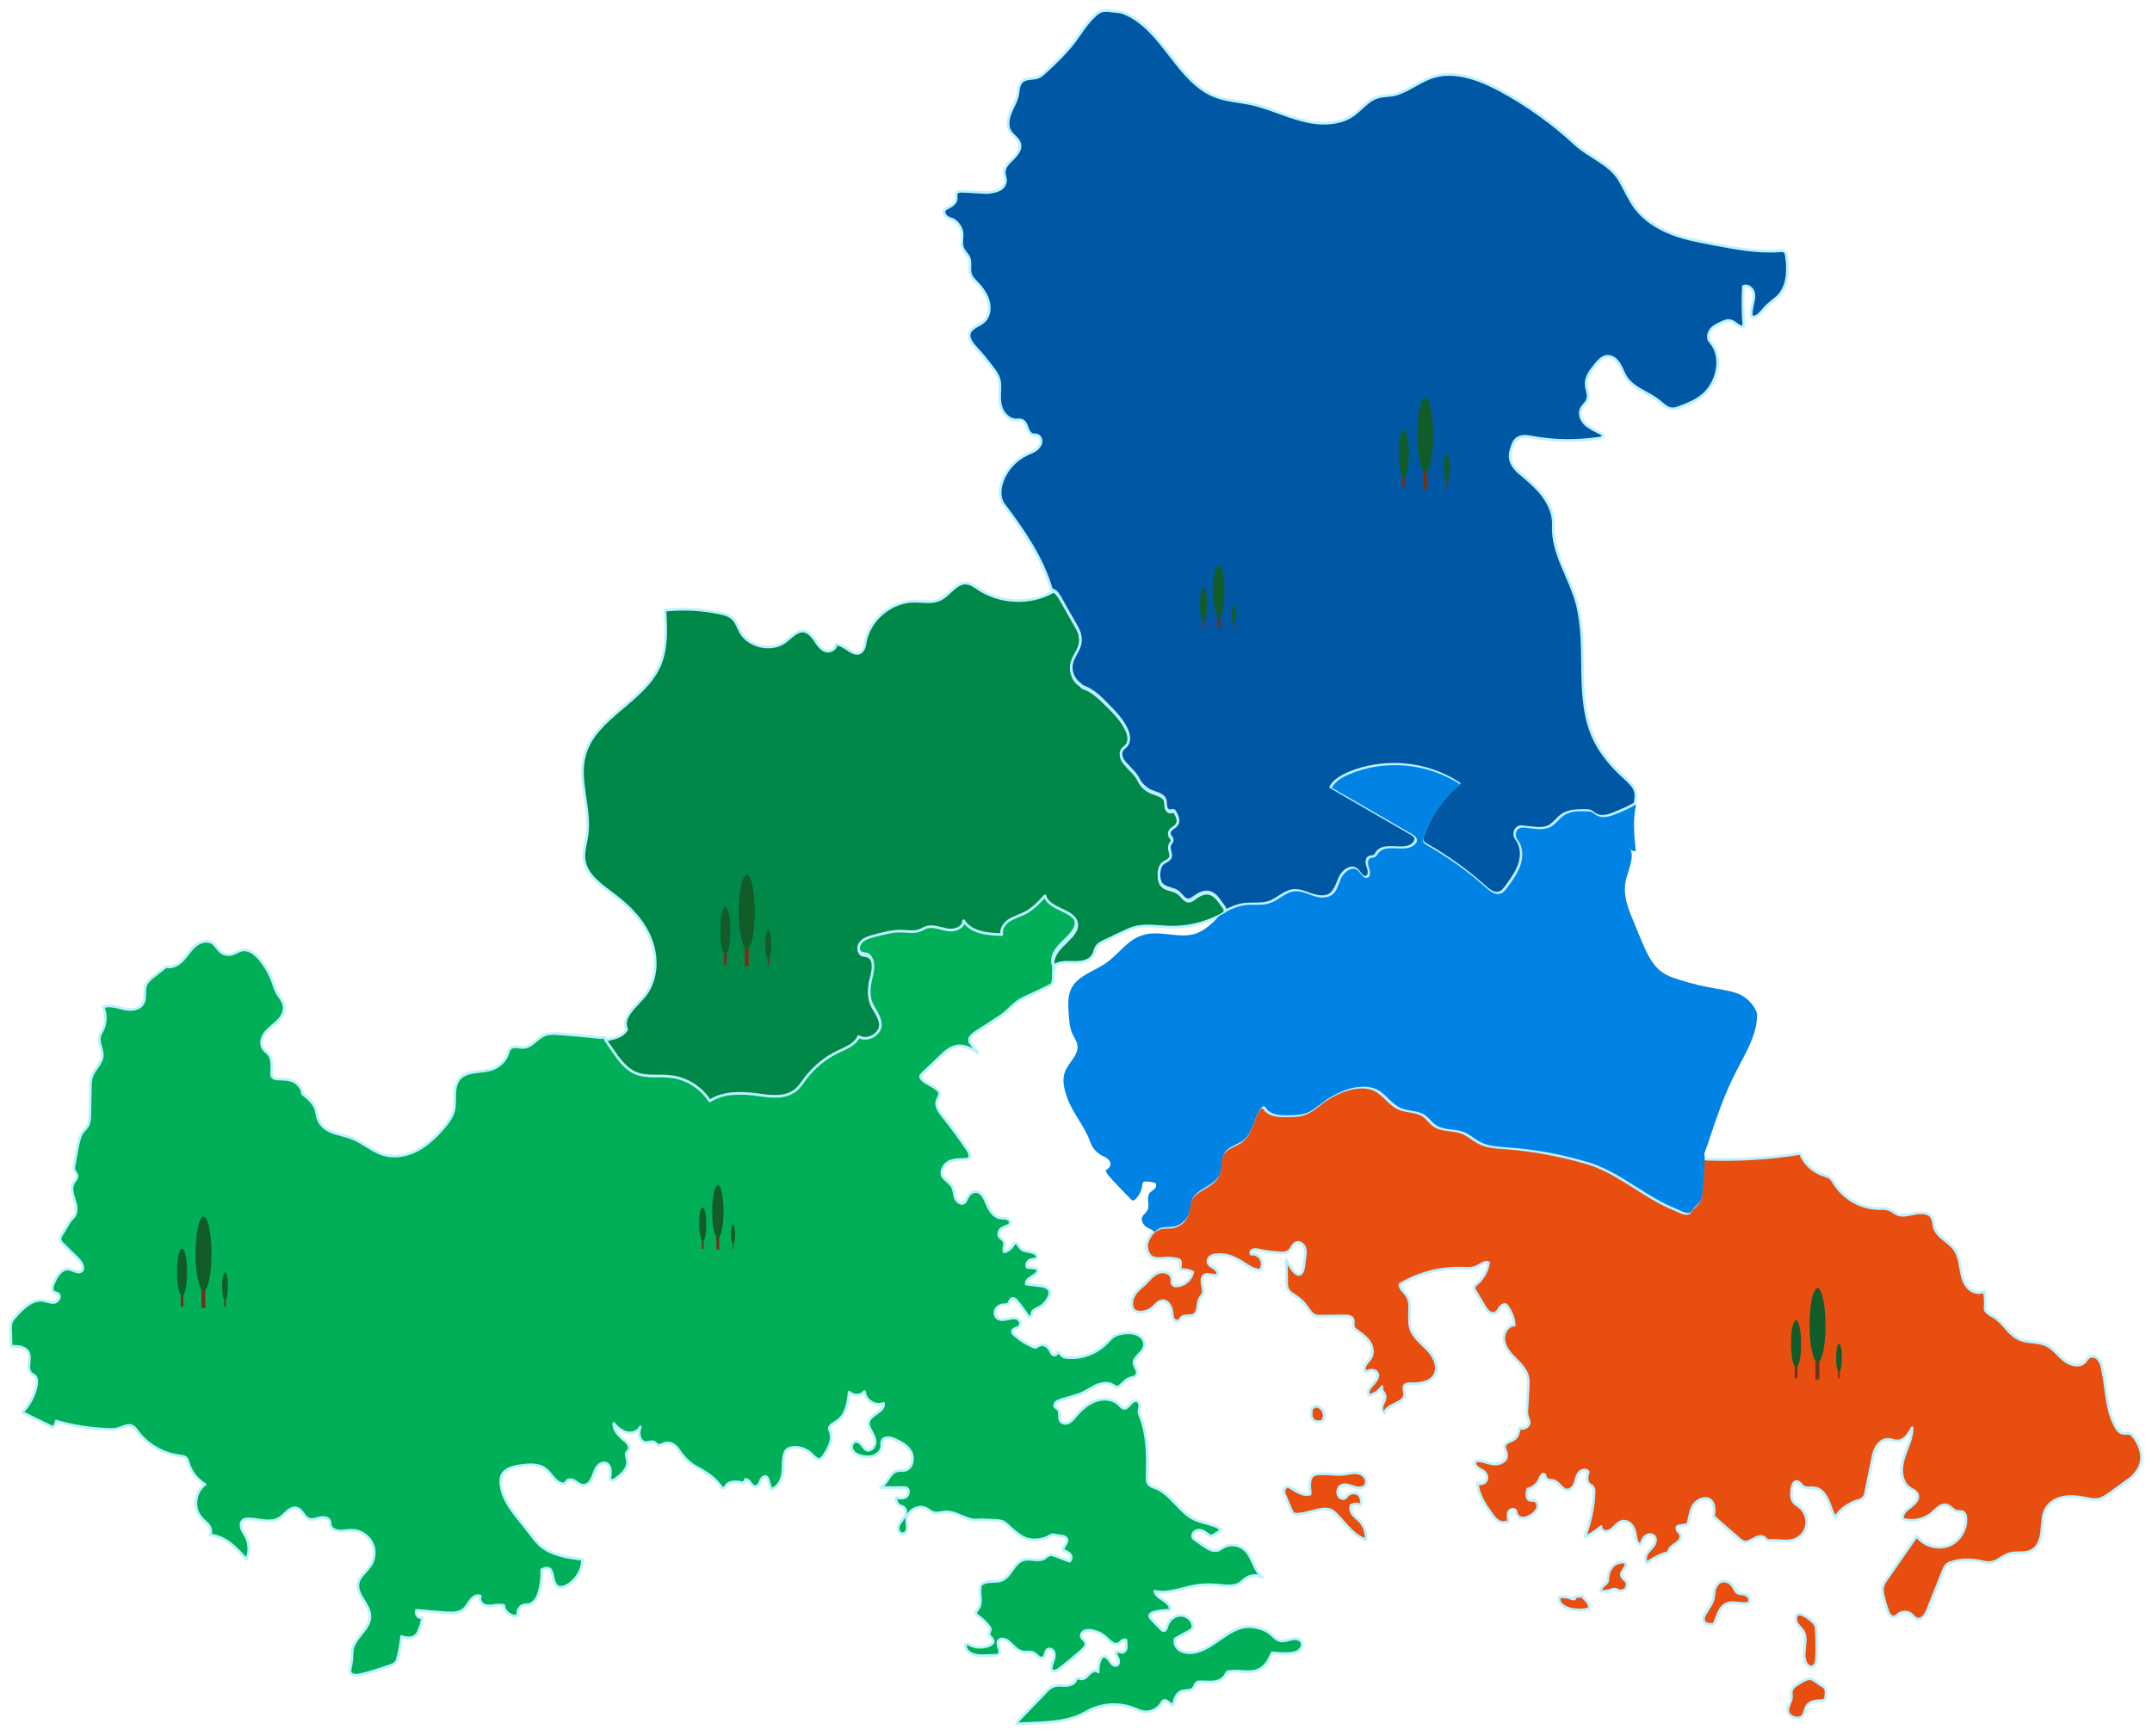 <svg width="812" height="655" viewBox="0 0 812 655" fill="none" xmlns="http://www.w3.org/2000/svg">
<g filter="url(#filter0_d)">
<path d="M494.5 528.575C495.6 528.775 496.7 529.475 497.2 530.475C497.7 531.475 497.8 532.775 497.2 533.775C497.1 533.975 497 534.175 496.8 534.275C496.6 534.375 496.5 534.375 496.2 534.475C495.3 534.575 494.3 534.575 493.6 533.875C492.6 533.075 492.7 531.675 492.8 530.375C492.9 529.675 493.2 528.875 493.8 529.075L494.5 528.575ZM492.5 561.775C490 562.775 487.3 560.875 485 559.475C484.6 559.275 484.2 558.975 483.7 559.075C483 559.175 482.6 559.875 482.5 560.575C482.4 561.275 482.7 561.875 483 562.575C483.7 564.275 484.5 566.075 485.2 567.775C485.4 568.275 485.6 568.775 486 569.075C486.6 569.475 487.3 569.475 488 569.375C490.9 569.175 493.7 567.975 496.6 567.575C497.7 567.375 498.9 567.375 500 567.775C500.8 568.075 501.6 568.775 502.2 569.375C505.7 572.875 508.7 577.575 513.4 579.075C513.7 576.575 512.8 573.875 511 571.975C510.2 571.175 509.1 570.375 508.4 569.475C507.7 568.575 507.3 567.175 507.8 566.075C508.9 565.475 510.2 565.375 511.3 565.975C512 564.675 511.6 562.875 510.5 561.975C509.4 561.075 507.5 561.275 506.4 562.375C506.1 562.775 505.8 563.175 505.3 563.475C504.8 563.675 504.2 563.475 503.7 563.175C502.2 562.075 502.5 559.375 504.1 558.575C505.5 557.875 507.2 558.575 508.7 559.075C510.2 559.575 512.1 559.775 513.1 558.575C514.3 557.075 513 554.675 511.1 554.075C509.2 553.475 507.3 553.975 505.4 554.275C501.9 554.875 497.5 553.575 494.1 554.475C491 555.575 492.6 561.675 492.5 561.775ZM592.2 601.375C591.7 601.575 591.1 601.375 590.6 601.175C589.2 600.575 587.7 600.475 586.3 600.775C586.1 601.975 586.8 603.175 587.7 603.875C588.6 604.575 589.8 604.975 591 605.275C593.2 605.675 595.5 605.675 597.6 605.075C597.8 604.375 597.6 603.475 597.2 602.875C596.8 602.175 596.1 601.675 595.6 601.075C595.4 600.875 595.3 600.675 595 600.475C594.8 600.375 594.5 600.375 594.3 600.375C593.4 600.475 592.6 600.575 591.7 600.775L592.2 601.375ZM606.8 588.775C606.4 589.175 606.1 589.675 605.7 590.175C605.1 591.175 604.8 592.375 604.7 593.575C604.7 593.975 604.7 594.375 604.6 594.675C604.4 595.375 603.7 595.875 603 596.475C602.4 596.975 601.9 597.775 602 598.475C603.1 598.675 604.2 598.475 605.3 598.175C606 597.975 606.7 597.575 607.4 597.675C607.9 597.775 608.4 598.075 608.9 598.275C609.8 598.475 610.9 598.175 611.4 597.475C612 596.775 612.1 595.675 611.6 594.875C611.1 594.075 610 593.575 609.8 592.575C609.4 590.975 612.1 589.275 611.4 588.075C610.7 586.675 607.6 588.075 606.8 588.775ZM645.2 597.275C644.7 598.475 644.8 599.975 644.5 601.275C644 603.275 642.7 604.975 641.6 606.775C640.9 607.875 640.4 609.275 641.2 610.275C641.9 610.975 643 610.975 644 610.975C644.2 610.975 644.5 610.975 644.7 610.775C644.9 610.575 644.9 610.475 645 610.275C645.2 609.575 645.6 608.875 645.8 608.175C646.5 606.175 647.5 604.175 649.3 603.275C651.8 602.075 654.9 603.575 657.7 602.975C658.4 602.375 658.3 601.275 657.7 600.575C657.1 599.875 656.2 599.575 655.3 599.475C654.9 599.475 654.4 599.475 654 599.275C653.3 599.075 652.7 598.275 652.4 597.575C650.9 594.275 646.9 593.275 645.2 597.275ZM675.6 609.075C675.6 609.975 676.1 610.775 676.7 611.475C677.3 612.175 677.9 612.775 678.4 613.475C680.4 616.875 677.8 621.375 679.2 625.075C679.6 626.175 680.7 627.275 681.8 626.975C682.9 626.675 683.3 625.175 683.4 623.975C683.6 620.275 683.5 616.575 683.3 612.875C683.3 612.275 683.2 611.775 683 611.275C682.8 610.975 682.5 610.575 682.3 610.375C681.2 609.075 675.5 604.575 675.6 609.075ZM676.8 633.275C675.7 633.975 674.3 634.775 674 636.075C673.8 636.875 674 637.775 674 638.575C673.8 640.575 672.1 642.375 672.7 644.175C673.1 645.375 674.5 646.175 675.8 646.275C676.3 646.375 676.9 646.275 677.4 646.075C679 645.375 678.9 643.175 679.8 641.675C680.9 640.075 683.2 639.775 685.1 639.775C685.4 639.775 685.8 639.775 686.2 639.575C686.7 639.275 686.9 638.575 686.9 637.975C687.1 636.875 687.1 635.575 686.4 634.775C686 634.375 685.4 634.075 684.9 633.775C683.8 633.175 682.4 631.775 681.3 631.575C679.8 631.275 677.9 632.575 676.8 633.275ZM432.3 472.175C433.9 473.275 436.1 472.875 438 472.775C439.4 472.675 440.8 472.875 442.2 473.175C442.5 473.275 442.9 473.375 443.1 473.575C444 474.375 442.9 476.075 443.6 477.075C445.2 477.075 446.7 477.375 448.1 478.075C447.5 480.875 445 483.075 442.2 483.275C441.6 483.375 441 483.275 440.6 482.875C439.9 482.175 440.3 481.175 440.1 480.375C439.8 478.275 436.9 477.475 434.9 478.375C432.9 479.175 431.6 480.975 430.1 482.475C428.5 483.975 426.7 485.175 425.8 487.075C425.2 488.175 425 489.475 425.1 490.675C425.2 491.175 425.3 491.675 425.6 492.075C426.3 492.975 427.4 493.175 428.5 493.175C430.1 493.075 431.8 492.475 433 491.375C434.1 490.375 435 488.975 436.6 488.875C438.6 488.675 440 490.975 440.2 493.075C440.3 493.875 440.3 494.675 440.6 495.475C440.9 496.175 441.8 496.775 442.6 496.475C443.2 496.275 443.4 495.575 443.8 495.175C444.9 494.075 447 494.975 448.4 494.175C450.4 493.075 449.6 489.975 450.7 487.975C451 487.375 451.5 486.875 451.8 486.275C452.3 485.175 451.8 483.775 451.6 482.575C451.4 481.375 451.4 479.775 452.5 479.175C453.9 478.375 455.7 479.575 457.3 479.175C457.8 478.275 457 477.175 456.1 476.575C455.2 475.975 454.1 475.475 453.8 474.475C453.6 473.675 454 472.775 454.6 472.275C455.2 471.775 456.1 471.575 457 471.475C460.8 470.975 464.5 472.775 467.6 474.875C469.2 475.875 470.8 476.975 472.7 477.275C472.9 477.275 473.3 477.275 473.5 477.175C473.7 476.975 473.8 476.875 473.9 476.575C474.5 475.375 474.3 473.875 473.5 472.775C472.7 471.675 471.4 471.175 470.1 471.275C469.7 470.775 470 469.875 470.7 469.675C471.4 469.475 472 469.475 472.7 469.675C475.4 470.275 478.2 470.575 481 470.775C482.1 470.875 483.3 470.875 484.2 470.175C485.3 469.375 485.7 467.575 487 466.975C488.2 466.475 489.7 467.375 490.2 468.575C490.7 469.775 490.6 471.175 490.4 472.475C490.2 473.675 490.1 474.975 489.9 476.275C489.7 477.375 489.3 478.975 488.1 478.975C487.4 478.975 486.7 478.375 486.2 477.875C485.1 476.475 484.1 474.975 483.3 473.375C483.4 476.275 483.5 479.075 483.5 481.975C483.5 482.875 483.6 483.875 484 484.675C484.6 485.675 485.6 486.275 486.6 486.875C488.5 488.075 490.2 489.675 491.4 491.575C492 492.375 492.5 493.175 493.2 493.775C493.9 494.475 494.9 494.675 495.9 494.675C499 494.675 502 494.575 505.2 494.575C506.4 494.575 507.9 494.675 508.4 495.675C508.9 496.575 508.4 497.775 508.7 498.675C508.9 499.375 509.7 499.975 510.4 500.375C512.1 501.575 513.8 502.875 514.9 504.675C516 506.475 516.3 508.875 515.1 510.675C514.6 511.475 513.8 512.175 513.3 512.975C512.8 513.775 512.6 514.975 513.2 515.675C514.6 515.075 516.5 514.575 517.5 515.875C518.6 517.175 517.3 519.075 516.2 520.275C515 521.475 513.7 523.175 514.5 524.575C516.5 524.175 518.3 522.975 519.5 521.275C518.9 522.375 520.3 523.375 520.6 524.675C520.9 525.775 520.2 526.975 519.7 528.075C519.2 529.175 519.3 530.775 520.4 531.175C521.4 527.675 527.9 527.775 528 524.175C528 523.075 527.3 521.675 528 520.775C528.5 520.175 529.4 520.175 530.1 520.175C533.5 520.275 537.6 519.875 539.3 516.875C541 513.775 539.1 509.875 536.7 507.375C534.3 504.875 531.2 502.575 530.2 499.175C529 495.075 531.1 490.075 528.6 486.675C527.6 485.375 526.1 484.175 526.2 482.675C533.2 478.475 541.5 476.275 549.7 476.575C551.7 476.675 553.7 476.775 555.4 475.875C556.8 475.175 558.3 473.875 559.7 474.475C559.2 477.575 557.7 480.475 555.3 482.475C554.9 482.775 554.5 483.175 554.3 483.675C554.1 484.275 554.5 484.875 554.8 485.375C555.9 487.275 557.1 489.175 558.2 491.075C559 492.475 560.3 493.975 561.9 493.575C562.9 493.275 563.4 492.275 563.9 491.475C564.5 490.675 565.6 489.875 566.4 490.475C568.1 492.575 569.2 495.275 569.4 498.075C566.7 498.175 565 501.375 565.5 504.075C566 506.775 567.9 508.875 569.8 510.775C571.7 512.775 573.7 514.675 574.4 517.275C574.8 518.875 574.7 520.475 574.6 522.075C574.4 524.375 574.4 526.775 574.2 529.075C574.1 530.275 574 531.575 574.4 532.675C574.6 533.375 574.9 533.875 575 534.575C575.2 536.275 572.9 537.675 571.4 536.775C571.1 538.375 570.7 540.175 569.4 541.075C568.2 541.975 566.2 542.175 565.8 543.575C565.5 544.675 566.5 545.875 566.5 547.075C566.7 549.375 563.9 550.775 561.6 550.475C559.3 550.275 557.2 549.075 554.9 549.275C554.2 549.975 554.7 551.275 555.5 551.775C556.2 552.475 557.2 552.675 558 553.375C559 554.175 559.4 555.675 558.8 556.775C558.2 557.875 556.6 558.375 555.5 557.575C555.7 562.075 558.4 565.975 561 569.575C562.1 571.175 563.9 572.975 565.8 572.475C566.6 572.275 567.4 572.475 567.2 571.675C567 570.575 566.8 569.475 567.3 568.475C567.8 567.475 569.3 567.175 569.9 568.075C570.1 568.375 570.1 568.875 570.2 569.175C570.6 570.375 572 571.075 573.2 570.875C574.4 570.675 575.6 569.975 576.6 569.175C577.3 568.475 578.1 567.675 578.2 566.675C578.4 565.675 577.9 564.575 576.9 564.275C576.4 564.175 575.9 564.375 575.4 564.175C573.8 563.875 573.9 561.475 574.5 559.875C576.5 559.475 578.3 557.875 579 555.975C579.3 555.175 579.9 553.975 580.6 554.375C581.1 554.575 581.1 555.275 581.3 555.775C581.9 556.775 583.3 556.475 584.3 556.775C586.3 557.375 587.4 560.375 589.5 560.275C590.9 560.175 591.8 558.875 592.3 557.575C592.7 556.275 592.9 554.775 593.8 553.775C594.6 552.675 596.6 552.275 597.3 553.475C596.8 555.075 596.5 557.175 597.8 558.175C598.2 558.475 598.7 558.675 599 559.075C599.5 559.675 599.5 560.375 599.5 561.075C599.3 566.775 598.1 572.575 596 577.875C598.3 577.175 600.2 575.675 602.1 574.075C601.9 575.175 603.2 576.075 604.4 575.875C605.5 575.675 606.4 574.875 607.2 574.075C607.9 573.275 608.8 572.475 610 572.075C611.4 571.775 612.9 572.475 613.8 573.675C614.7 574.775 615 576.275 615.2 577.675C615.4 579.075 615.9 581.075 617.2 580.675C617.5 579.575 617.9 578.475 618.8 577.775C619.6 577.075 621 576.775 621.9 577.475C623 578.275 622.8 579.975 622.1 581.075C621.4 582.175 620.3 583.075 619.6 584.075C618.9 585.175 618.5 586.775 619.4 587.775C621.9 585.975 624.6 584.575 627.6 583.775C627.6 582.375 629 581.375 630.1 580.675C631.2 579.975 632.6 578.675 632.1 577.275C631.9 576.575 631.4 576.175 631 575.675C630.7 575.075 630.5 574.275 631.1 573.875C632.3 573.675 633.6 573.475 634.8 573.275C635.5 570.775 635.7 568.075 637 565.975C638.4 563.875 641.6 562.575 643.5 564.175C645.1 565.575 644.9 568.175 644.6 570.275C647.8 573.075 650.9 575.875 654.1 578.575C654.8 579.175 655.4 579.675 656.2 579.875C657.5 580.075 658.7 579.175 660 578.575C661.2 577.875 662.7 577.375 663.8 578.275C664.1 578.475 664.4 578.975 664.8 579.175C665.2 579.375 665.8 579.375 666.2 579.375C669.1 579.075 671.7 579.975 674.6 579.175C677.1 578.475 679.1 576.275 679.6 573.775C680.1 571.275 679.1 568.475 677.1 566.775C676.3 566.075 675.3 565.675 674.7 564.775C673.8 563.575 673.9 561.875 674 560.275C674.1 558.875 674.7 556.875 676.1 557.075C677.1 557.275 677.6 558.375 678.4 558.975C679.6 559.775 681.2 559.275 682.7 559.475C685.1 559.775 686.7 561.875 687.7 564.075C688.7 566.175 689.2 568.575 690.5 570.575C692.3 567.675 695.2 565.575 698.4 564.475C699.4 564.175 700.5 563.875 701.2 563.075C701.7 562.475 701.9 561.675 702 560.875C702.8 556.975 703.6 553.075 704.4 549.175C704.7 547.375 705.1 545.475 706.1 543.875C707.1 542.275 708.8 540.975 710.7 541.175C711.8 541.275 712.7 541.775 713.8 541.775C716.4 541.875 718.2 539.175 719.5 536.775C719.6 540.775 717.5 544.475 716.3 548.275C715.1 552.075 715.2 556.975 718.4 559.375C719.5 560.175 721 560.675 721.5 561.975C722.2 563.775 720.4 565.475 718.9 566.675C717.3 567.775 715.5 569.375 716 571.275C719.8 572.375 724.1 571.475 727.1 568.875C728.7 567.375 730.5 565.375 732.6 565.975C734 566.375 734.9 567.975 736.3 568.275C737.3 568.475 738.5 568.175 739.2 568.975C739.4 569.275 739.6 569.675 739.7 570.075C740.4 574.575 737.7 579.475 733.5 581.175C729.2 582.875 723.9 581.375 721.2 577.675C717.4 583.075 713.7 588.575 709.9 593.975C709.2 594.875 708.7 595.775 708.4 596.875C708.2 597.975 708.3 598.975 708.6 600.075C709 602.075 709.7 604.175 710.4 606.175C710.7 607.075 711.4 608.175 712.4 608.175C713.2 608.175 713.8 607.475 714.4 607.075C715.9 605.975 718 606.075 719.3 607.275C720 607.875 720.4 608.575 721.2 608.875C723 609.575 724.6 607.375 725.3 605.575C727.3 600.475 729.3 595.475 731.3 590.475C731.6 589.775 732 588.875 732.6 588.375C733.1 587.975 733.7 587.675 734.3 587.575C737.7 586.475 741.3 586.375 744.8 587.075C746.2 587.375 747.5 587.775 748.9 587.675C751.5 587.475 753.5 585.175 756 584.375C758.9 583.475 762.2 584.575 764.8 582.975C767.3 581.575 768.1 578.475 768.4 575.575C768.7 572.675 768.6 569.775 770 567.275C771.4 564.875 774 563.475 776.7 562.975C779.4 562.475 782.2 562.775 784.9 563.375C786.5 563.675 788.2 564.075 789.7 563.775C791.4 563.475 792.9 562.375 794.3 561.375C796.6 559.775 798.9 557.975 801.2 556.375C804.1 554.275 806.4 550.875 806 547.175C805.7 544.575 804.6 541.975 802.9 540.075C802.5 539.575 802.1 539.075 801.4 538.975C800.6 538.775 799.8 539.075 798.9 538.875C797.8 538.675 797 537.675 796.4 536.675C792.6 529.975 792.9 521.775 791.2 514.275C791 513.075 790.5 511.775 789.7 510.875C788.9 509.975 787.4 509.475 786.3 510.175C785.6 510.575 785.2 511.375 784.7 511.975C782.7 514.075 779.1 513.175 776.8 511.275C774.5 509.475 772.9 506.975 770.2 505.675C767 504.075 763 504.875 759.7 503.275C756 501.575 754.1 497.475 750.8 495.275C749.4 494.375 746.8 493.275 747 491.575C747.2 489.475 747.1 487.275 746.7 485.275C744.6 486.575 741.7 485.475 740.2 483.575C738.7 481.575 738.2 479.175 737.8 476.675C737.4 474.175 737 471.775 735.6 469.675C733.4 466.475 729 464.975 727.9 461.275C727.5 459.975 727.6 458.575 726.9 457.475C725.8 455.475 723 455.475 720.7 455.875C718.4 456.275 716.1 457.075 714 456.275C713 455.875 712.3 455.175 711.3 454.675C709.8 453.975 708.2 454.075 706.5 454.075C699.9 453.875 693.6 450.175 690.1 444.575C689.7 443.875 689.3 443.175 688.6 442.575C687.9 441.975 687 441.875 686.1 441.475C682.2 440.275 678.8 437.175 677.3 433.275C665.7 435.175 653.9 435.875 642.2 435.475C641.7 435.475 641.2 435.375 640.9 435.175C640.7 434.975 640.7 434.875 640.6 434.675C640.5 436.575 640.6 438.475 640.5 439.875C640.3 442.375 640.1 444.975 639.9 447.475C639.8 448.975 639.7 450.475 638.8 451.775C638.1 452.675 637.2 453.375 636.4 454.275C636.1 454.775 635.7 455.375 635.3 455.675C634.5 456.175 633.3 455.875 632.4 455.475C631.1 454.875 629.8 454.375 628.5 453.775C617.6 449.075 608.1 440.075 596.6 436.775C586.6 433.875 576.4 431.975 566 431.175C562.6 430.975 559 430.775 556 429.175C553.8 428.075 552 426.275 549.7 425.375C546.3 424.075 542.2 424.775 539.2 422.775C537.6 421.675 536.5 419.875 534.9 418.875C532.3 417.175 528.7 417.575 525.8 416.275C522.3 414.675 520.2 410.975 516.8 409.275C513.5 407.675 509.3 408.175 505.9 409.275C502.5 410.375 499.4 412.075 496.6 414.175C494.8 415.575 493.1 417.075 491 417.975C488.6 419.075 486 419.075 483.4 419.075C480.4 419.175 476.8 418.875 475.1 416.375C474.9 416.175 474.8 415.775 474.4 415.675C474 415.475 473.6 415.875 473.3 416.275C470.4 420.075 470.3 425.575 466.5 428.575C464.4 430.275 461.3 430.775 459.6 432.975C457.8 435.475 458.7 439.175 457.3 441.975C455.3 445.975 449.2 446.675 447.2 450.775C446.4 452.575 446.5 454.575 445.9 456.375C445.1 458.875 442.8 460.675 440.2 461.075C438.6 461.275 436.9 460.975 435.4 461.575C434.4 461.875 433.6 462.575 432.8 463.275C431.9 464.575 431 465.975 430.7 467.575C430.6 469.175 431 471.075 432.3 472.175Z" fill="#E84E0F" stroke="#BCF1FF" stroke-miterlimit="10" stroke-linecap="round" stroke-linejoin="round"/>
<path d="M395.4 358.675C396.5 355.375 399.5 353.275 401.8 350.775C402.9 349.475 404.1 347.875 404 346.175C403.8 340.575 393.5 340.675 392 335.275C389.7 337.775 387.3 340.175 384.4 341.775C382.5 342.775 380.3 343.275 378.5 344.475C376.7 345.575 375.2 347.775 375.7 349.875C370.4 349.775 364.1 349.175 361.3 344.675C361.3 347.375 357.7 348.475 355.1 348.075C352.4 347.575 349.7 346.375 347.2 347.175C346.3 347.475 345.5 348.075 344.6 348.375C342.6 349.075 340.3 348.675 338 348.575C334.5 348.475 331 349.375 327.5 350.375C325.7 350.875 323.7 351.475 322.5 352.875C321.3 354.375 321.5 357.075 323.2 357.675C323.8 357.875 324.3 357.875 324.9 357.975C327.6 358.775 327.3 362.675 326.6 365.375C325.7 369.075 325.2 373.075 326.7 376.475C327.8 378.875 329.7 380.975 329.9 383.575C330.1 387.375 325 390.475 321.7 388.275C320.5 391.275 316.9 392.575 314 393.975C309.2 396.275 304.8 399.775 301.6 404.075C300.4 405.675 299.3 407.375 297.8 408.575C293.6 411.875 287.7 410.775 282.5 410.075C276.7 409.275 270.4 409.275 265.5 412.575C262.3 407.575 256.8 404.075 250.9 403.375C246.2 402.775 241.3 403.875 237.1 401.875C233.6 400.275 231.2 396.875 229 393.675C228 392.275 227.1 390.875 226.1 389.475C224.7 389.575 223.4 389.475 222 389.275C217.7 388.875 213.6 388.475 209.3 388.175C207.3 387.975 205.3 387.875 203.5 388.575C200.6 389.775 198.6 393.175 195.5 393.275C193.8 393.375 191.7 392.475 190.5 393.675C190 394.175 189.8 394.875 189.6 395.575C188.8 398.075 186.7 400.275 184.2 401.275C179.9 402.975 174.1 401.675 171.2 405.275C168.7 408.475 170.1 413.175 169.2 417.175C168.5 419.675 167 421.675 165.3 423.675C162.5 426.875 159.4 429.875 155.6 431.975C151.8 433.975 147.4 434.875 143.3 433.875C138.7 432.675 135.1 429.175 130.7 427.475C128.4 426.575 125.9 426.175 123.7 425.375C121.4 424.575 119.2 423.075 118.2 420.775C117.6 419.475 117.5 417.875 117.1 416.475C116.2 414.075 114.2 412.375 112.1 410.775C112.2 408.775 110.1 406.475 108.3 405.875C106.4 405.175 104.5 405.275 102.5 405.175C101.9 405.075 101.3 404.975 100.9 404.575C100.4 404.075 100.4 403.375 100.5 402.675C100.6 400.275 100.8 397.575 99.3 395.775C98.7 395.075 97.9 394.675 97.4 393.875C96.1 392.175 96.7 389.675 97.9 387.975C99.1 386.275 100.9 385.075 102.5 383.575C104.1 382.075 105.4 380.175 105.2 377.975C105 375.775 103.3 374.175 102.3 372.175C101.7 371.075 101.4 369.975 101 368.775C99.9 365.575 98.1 362.575 96 359.975C94.3 357.975 91.8 355.975 89.2 356.575C88 356.775 86.9 357.675 85.6 358.075C84 358.475 82.3 358.175 81.1 357.075C80 356.075 79.3 354.575 78 353.775C76 352.575 73.3 353.475 71.5 354.975C69.7 356.575 68.6 358.675 66.9 360.375C65.3 362.075 62.9 363.375 60.6 362.775C58.6 364.475 57.2 365.475 55.2 367.075C54.5 367.775 53.6 368.475 53.2 369.375C52.1 371.575 53.2 374.575 51.9 376.775C50.5 379.075 47.3 379.275 44.7 378.675C42.1 378.075 39.5 377.075 36.9 377.975C38.1 380.775 38 384.075 36.7 386.775C36.3 387.575 35.7 388.375 35.6 389.275C35 391.675 36.8 393.975 36.6 396.475C36.4 399.275 33.9 401.175 32.8 403.775C32.1 405.375 32.1 407.175 32.1 408.875C32 411.975 32 415.175 31.9 418.275C31.9 419.875 31.8 421.475 31.1 422.875C30.5 423.875 29.6 424.575 29 425.475C28.1 426.875 27.8 428.475 27.4 430.175C26.9 432.675 26.4 435.175 26 437.675C25.9 438.275 25.8 438.775 25.9 439.275C26.1 440.175 27 440.875 27.1 441.875C27.1 442.775 26.3 443.475 25.8 444.275C24.6 446.175 25.4 448.675 26.1 450.875C26.8 452.975 27.3 455.675 25.7 457.375C23.9 459.075 22.8 461.675 21.4 463.775C21 464.375 20.6 464.975 20.7 465.775C20.8 466.475 21.3 466.975 21.8 467.475C23.7 469.375 25.6 471.175 27.5 473.075C28.8 474.375 30.1 476.875 28.6 477.775C27.3 478.575 25.7 477.275 24.2 476.975C21.3 476.375 19.2 479.775 18.1 482.575C17.7 483.575 17.4 484.775 18.2 485.475C18.7 485.875 19.5 485.875 20 486.275C21.1 487.175 20 489.175 18.6 489.475C17.2 489.675 15.7 489.075 14.3 488.775C10.1 488.175 6.6 491.675 3.8 494.875C3.1 495.575 2.4 496.475 2.2 497.375C2 497.975 2 498.575 2 499.175C2.1 501.475 2.1 503.775 2.2 506.075C4.7 505.975 7.6 506.175 8.7 508.375C9.9 510.875 7.8 514.475 9.8 516.275C10.2 516.675 10.8 516.875 11.2 517.275C12 518.075 11.9 519.375 11.8 520.575C11.1 524.475 9.2 528.175 6.4 530.975C10.2 532.875 14.2 534.775 18 536.675C18.7 536.075 19.1 535.175 19.2 534.275C25.3 536.075 31.7 537.075 38.2 537.375C39.8 537.475 41.3 537.475 42.7 537.075C44.3 536.575 46.1 535.475 47.7 536.075C48.7 536.475 49.3 537.375 49.9 538.175C53.7 543.275 59.5 546.575 65.7 547.375C66.6 547.475 67.6 547.575 68.2 548.175C68.7 548.675 68.9 549.375 69.1 550.075C70.1 553.475 72.4 556.375 75.4 558.175C71.6 560.875 70.7 566.975 73.8 570.575C74.7 571.675 75.8 572.475 76.7 573.475C77.5 574.575 77.9 576.175 77.2 577.275C82.8 577.575 87.4 582.275 91 586.475C92.3 583.675 92.1 580.375 90.7 577.675C90.1 576.675 89.4 575.775 89.1 574.675C88.8 573.575 88.9 572.175 89.8 571.575C90.3 571.275 91 571.175 91.6 571.175C95.7 571.175 100.2 573.075 103.6 570.775C104.7 570.075 105.6 568.975 106.5 568.175C107.6 567.375 108.9 566.675 110.2 567.175C112.1 567.875 112.7 570.475 114.5 571.175C115.8 571.775 117.3 571.075 118.7 570.775C120.1 570.475 121.9 570.675 122.4 571.975C122.6 572.475 122.6 572.975 122.6 573.475C122.9 574.875 124.6 575.675 126 575.775C127.5 575.875 128.9 575.475 130.4 575.475C133.5 575.375 136.5 577.075 138.1 579.775C139.7 582.475 139.6 585.975 137.9 588.575C136.4 591.075 133.6 592.775 133.1 595.575C132.4 599.975 137.6 603.475 137.6 607.975C137.6 613.175 130.9 616.375 130.9 621.475C130.9 623.375 130.6 625.875 130.2 627.675C130.1 628.075 130 628.375 130.1 628.775C130.4 630.275 132.4 630.375 133.8 629.975C137.7 629.175 141.6 627.775 145.4 626.475C146.1 626.275 146.7 625.975 147.2 625.475C147.7 624.975 147.9 624.275 148.1 623.475C148.8 620.875 149.2 618.275 149.5 615.575C151.2 616.075 153.2 616.475 154.6 615.375C155.4 614.775 155.9 613.875 156.2 612.875C156.8 611.475 157.2 609.975 157.4 608.475C155.9 608.875 154.5 607.075 155.1 605.675C158.6 605.975 162.1 606.275 165.7 606.575C168.3 606.775 171.4 606.875 173.2 605.075C174.2 604.075 174.8 602.775 175.7 601.675C176.6 600.575 178.1 599.675 179.3 600.375C178.6 601.475 179.4 602.975 180.5 603.575C181.6 604.175 183 604.075 184.3 603.875C185.6 603.675 186.9 603.475 188.1 603.875C188.3 606.375 191 608.375 193.5 607.675C192.9 606.075 194 604.075 195.6 603.675C196.3 603.475 196.9 603.575 197.6 603.475C199.6 602.975 200.8 600.875 201.4 598.775C202.2 596.075 202.5 593.175 202.4 590.375C203.3 589.675 205.2 589.475 205.8 590.475C206.5 591.475 206.5 592.575 206.8 593.775C207.1 594.975 207.5 596.075 208.5 596.675C209.6 597.375 211.1 596.775 212.3 596.075C215.6 594.075 217.7 590.375 217.8 586.475C212.1 585.775 205.9 584.875 201.7 581.075C200 579.475 198.7 577.575 197.2 575.675C193 570.175 187.7 564.975 187 558.175C186.9 557.075 186.9 555.975 187.3 554.875C188.4 552.275 191.6 551.475 194.5 551.075C197.6 550.675 201.1 550.375 203.6 552.175C205.9 553.775 207 556.875 209.7 557.775C210.1 557.975 210.5 557.975 210.9 557.875C211.4 557.675 211.6 557.175 212 556.775C212.8 556.075 214.1 556.375 215 556.975C215.9 557.575 216.8 558.375 217.9 558.475C219.4 558.675 220.7 557.375 221.3 555.975C222 554.575 222.3 553.075 223.1 551.775C223.9 550.575 225.6 549.575 226.9 550.275C228.5 551.075 228.5 553.475 228.2 555.375C228.1 555.675 228.1 556.075 228.4 556.375C228.8 556.875 229.5 556.575 230.1 556.175C232.6 554.475 235.3 551.875 234.7 548.975C234.5 547.975 234 546.975 234.5 546.075C234.7 545.775 235 545.475 235.2 545.175C236 543.875 234.6 542.275 233.4 541.375C231.4 539.775 229.4 537.575 229.6 535.075C230.8 536.675 232.5 538.075 234.4 538.575C236.4 539.075 238.7 538.375 239.6 536.475C239.3 537.575 239 538.775 239.3 539.975C239.5 541.075 240.4 542.275 241.5 542.375C242.6 542.475 243.7 541.775 244.7 542.175C245.3 542.375 245.6 542.975 246.1 543.275C247.1 543.675 248.1 542.775 249.2 542.575C250.5 542.275 251.9 542.875 252.9 543.775C253.9 544.675 254.5 545.875 255.4 546.975C256.8 548.775 258.5 550.375 260.5 551.475C263.9 553.375 267.5 555.375 269.7 558.575C270.1 559.175 270.7 559.775 271.3 559.475C271.6 559.275 271.7 558.975 271.9 558.775C273.2 556.675 276.3 557.075 278.7 557.675C278.9 557.175 279 556.675 279.3 556.275C280.9 556.175 281.5 559.175 283.1 558.975C284.2 558.875 284.6 557.675 285 556.675C285.4 555.675 286.6 554.675 287.4 555.475C287.6 555.675 287.7 555.975 287.8 556.275C288.2 557.475 288.6 558.775 288.9 559.975C291.3 559.475 292.7 556.975 293.2 554.575C293.6 552.175 293.3 549.675 293.8 547.275C294 546.575 294.2 545.675 294.8 545.175C295.5 544.475 296.6 544.175 297.7 544.175C300.2 544.075 302.8 545.175 304.5 546.975C305.4 547.875 306.5 549.075 307.6 548.575C308 548.375 308.3 547.975 308.6 547.575C310.5 544.875 312.4 541.475 311.3 538.375C311.1 537.975 311 537.675 310.9 537.275C310.8 535.875 312.5 535.175 313.7 534.375C317.2 532.175 318 527.475 318.4 523.275C319.9 524.875 322.9 524.875 324.2 523.075C324.4 526.475 328.4 528.875 331.4 527.575C331.9 530.775 326.2 531.675 325.7 534.875C325.6 535.575 325.9 536.375 326.2 536.975C326.9 538.575 328.1 540.075 328.2 541.875C328.4 543.675 326.8 545.675 325.2 545.275C323.6 544.675 323 542.075 321.2 541.975C319.7 541.875 318.9 543.875 319.6 545.175C320.3 546.475 321.7 547.175 323.1 547.475C324.7 547.775 326.3 547.975 327.9 547.275C329.4 546.675 330.6 545.275 330.7 543.675C330.7 543.075 330.5 542.475 330.8 541.875C331.4 540.075 333.9 540.375 335.6 541.175C338.1 542.275 340.8 543.775 341.9 546.275C343 548.775 342 552.475 339.3 552.875C338.4 553.075 337.4 552.775 336.5 553.075C333.6 553.775 332.9 557.875 330.2 559.375C333.5 559.375 336.7 559.375 339.9 559.375C341.1 559.975 341 561.875 340 562.775C338.9 563.575 337.5 563.475 336.2 563.075C335.9 564.175 336.4 565.575 337.6 566.175C338.1 566.375 338.6 566.475 339 566.775C340.1 567.475 339.9 569.275 339.2 570.475C338.5 571.575 337.5 572.575 337 573.875C336.6 575.175 337.3 576.975 338.7 576.775C339.7 576.675 340.3 575.675 340.3 574.675C340.4 573.675 340.1 572.675 340.1 571.775C340 568.375 344.3 565.675 347.4 567.175C348.5 567.775 349.4 568.675 350.5 568.875C351.8 569.175 353.2 568.675 354.5 568.575C358.8 568.175 362.5 571.975 366.8 571.575C368.4 571.375 370.4 571.675 372 571.675C373.6 571.675 375.3 571.675 376.7 572.375C377.9 573.075 378.8 574.175 379.9 575.075C381.5 576.475 383.6 578.175 385.7 578.775C388.5 579.475 391.5 579.075 394 577.675C394.4 577.475 394.7 577.175 395.2 577.175C395.6 577.075 396 577.275 396.4 577.375C398 577.675 400.2 577.475 400.6 578.975C400.9 580.475 399 581.575 399.1 583.075C400.1 583.375 401.1 583.775 401.7 584.475C402.4 585.175 402.4 586.575 401.5 587.175C399.8 586.475 398 585.875 396.3 585.175C395.4 584.875 394.5 584.475 393.6 584.975C393.1 585.175 392.7 585.675 392.2 585.975C389.9 587.575 386.7 585.775 384.1 586.675C380.5 587.775 379.5 592.775 376.2 594.275C374.1 595.175 371.5 594.475 369.4 595.275C368.9 595.475 368.5 595.675 368.2 596.075C368 596.475 367.8 596.875 367.8 597.375C367.6 600.075 368.7 603.075 367 605.275C366.6 605.775 366 606.375 366.2 606.975C366.3 607.275 366.6 607.575 366.9 607.675C368.5 608.775 369.9 610.175 371.1 611.675C371.4 612.075 371.8 612.575 371.7 613.175C371.6 613.575 371.3 613.975 371.2 614.375C371 615.475 372.8 616.275 372.8 617.375C372.8 618.075 372.1 618.675 371.3 618.975C368.9 619.975 366.1 619.875 363.8 618.675C363.4 618.475 362.7 618.175 362.4 618.575C362.2 618.775 362.2 619.175 362.3 619.375C362.6 620.875 363.9 621.975 365.4 622.375C366.9 622.875 368.3 622.775 369.9 622.775C371 622.775 372.3 622.675 373.4 622.675C373.8 622.675 374.3 622.675 374.7 622.375C376.2 621.275 373.9 618.975 374.7 617.275C375.3 616.175 376.9 616.375 378 617.075C380 618.375 381.4 620.875 383.9 621.375C385.3 621.575 386.8 621.075 388.1 621.775C389.3 622.475 390.3 624.175 391.5 623.575C392.6 622.975 392.2 621.275 393.1 620.575C393.8 619.875 395.1 620.375 395.6 621.275C396 622.175 395.9 623.275 395.6 624.175C395.3 625.075 394.9 626.075 394.7 627.075C394.6 627.475 394.7 627.975 394.9 628.275C395.6 628.975 396.8 628.475 397.6 627.875C400.5 625.675 403.4 623.175 406.2 620.775C407.1 619.975 408 618.875 407.6 617.875C407.3 616.975 406.2 616.475 406 615.575C405.8 614.775 406.3 613.975 407 613.575C407.7 613.175 408.6 613.175 409.4 613.275C411.7 613.475 414 614.575 415.6 616.175C416.8 617.375 418.5 619.075 420 618.275C420.5 618.075 420.8 617.575 421.3 617.175C421.8 616.875 422.4 616.575 422.9 616.975C422.8 617.875 423.1 618.775 423 619.675C422.9 620.575 422.3 621.575 421.4 621.575C420.6 621.575 419.5 620.875 419 621.475C419 622.375 419.6 623.075 419.9 623.975C420.2 624.775 420.2 625.975 419.5 626.375C418.5 626.975 417.4 625.875 416.8 624.875C416.2 623.875 415.2 622.775 414.2 623.175C413.6 623.375 413.3 623.975 413.1 624.475C412.5 625.875 412.3 627.375 412.4 628.975C411.6 627.975 410 628.675 409.1 629.575C408.2 630.475 407.3 631.675 406 631.575C405.4 631.475 404.9 631.175 404.4 631.375C404 631.575 403.9 632.075 403.7 632.475C403 633.575 401.5 634.075 400.2 634.075C398.8 634.075 397.5 633.875 396.1 634.175C394.5 634.575 393.2 635.775 392.1 637.075C389.2 640.075 386.2 643.175 383.2 646.275C382.5 646.975 381.9 647.675 381.6 648.575C390.4 647.975 400.2 648.575 407.8 644.075C413.3 640.875 420.2 640.375 426.1 642.775C427.1 643.175 428.1 643.675 429.1 643.875C431.8 644.475 434.8 643.175 436.2 640.775C436.4 640.375 436.6 639.975 437 639.775C438.2 639.075 439.3 641.375 440.7 641.375C441.1 639.375 441.8 637.075 443.6 636.375C445.2 635.675 447.5 636.275 448.4 634.875C448.9 634.175 449 633.275 449.7 632.875C450 632.675 450.4 632.675 450.7 632.675C452.5 632.575 454.3 632.875 456 632.675C457.8 632.475 459.6 631.575 460.4 630.075C460.6 629.675 460.7 629.275 461.1 628.975C461.3 628.775 461.7 628.775 461.9 628.775C465.7 628.175 470 629.775 473.4 627.875C475.7 626.575 476.9 624.075 478 621.675C480 621.975 482.2 622.075 484.3 621.975C485.6 621.875 487 621.775 488.1 620.875C489.2 620.075 489.7 618.475 489 617.475C488.3 616.375 486.5 616.275 485.2 616.575C483.8 616.875 482.5 617.475 481.1 617.175C479.6 616.875 478.6 615.575 477.4 614.575C475.4 612.875 472.5 612.075 469.8 611.875C461.2 611.375 455.1 621.975 446.5 621.675C445.1 621.575 443.6 621.275 442.6 620.275C441.5 619.375 441 617.775 441.4 616.475C443.1 615.475 444.8 614.475 446.6 613.575C447.1 613.275 447.7 612.875 447.9 612.475C448.1 612.075 448.1 611.575 448 611.075C447.6 608.975 445.3 607.375 443.1 607.575C440.9 607.775 439 609.475 438.4 611.575C438.2 612.375 437.8 613.575 436.9 613.375C436.6 613.275 436.4 613.175 436.2 612.875C435 611.675 433.7 610.375 432.5 609.075C432.2 608.775 431.8 608.275 431.8 607.775C431.8 606.975 432.8 606.575 433.5 606.375C435.5 605.875 437.4 605.675 439.5 605.675C439.8 604.075 438.4 602.775 437 601.875C435.6 600.975 434.1 600.075 433.7 598.475C438.5 599.575 443.3 597.575 448.1 596.575C451.1 595.975 454.3 595.875 457.4 596.175C460.3 596.375 463.4 596.975 465.8 595.475C466.7 594.875 467.4 594.075 468.3 593.475C470 592.375 472.4 592.275 474.3 593.175C471.1 590.675 470.7 585.375 467.5 582.675C465.3 580.775 461.9 580.475 459.5 581.975C458.9 582.275 458.4 582.675 457.8 582.975C455.8 583.675 453.8 582.475 452.1 581.275C451.1 580.575 450.1 579.875 449.1 579.175C448.8 578.975 448.4 578.675 448.2 578.375C447.5 577.275 448.5 575.775 449.8 575.475C451.1 575.275 452.3 575.875 453.3 576.675C453.8 577.075 454.2 577.475 454.9 577.575C455.3 577.575 455.8 577.375 456.1 577.175C457.1 576.575 458 575.975 458.8 575.175C455.9 573.075 452 572.875 448.7 571.375C443 568.675 440 561.975 434.2 559.575C433.1 559.175 431.9 558.875 431.3 557.875C430.7 557.075 430.8 555.875 430.8 554.975C431.1 547.075 431 538.975 427.9 531.675C427.6 530.875 427.8 529.975 428 529.075C428.1 528.175 427.9 527.075 427.1 526.675C426.1 526.275 425.1 527.075 424.5 527.875C423.8 528.675 423 529.675 422 529.475C421.3 529.275 420.9 528.775 420.4 528.275C418.2 525.875 414.4 525.475 411.3 526.675C408.3 527.775 405.8 530.075 403.7 532.575C403 533.475 402.2 534.375 401.2 534.875C400.1 535.375 398.7 535.175 398.1 534.175C397.3 532.875 398.3 530.775 397.1 529.775C396.8 529.475 396.4 529.275 396.1 528.975C395.8 528.475 395.9 527.875 396.3 527.375C396.6 526.875 397.2 526.675 397.8 526.475C400.7 525.375 403.9 524.875 406.6 523.575C408.4 522.675 410.1 521.575 411.9 520.675C413.8 519.975 416 519.575 417.7 520.575C418.3 520.875 418.8 521.375 419.5 521.375C420 521.375 420.4 521.175 420.8 520.775C421.9 519.975 422.6 518.775 423.8 518.275C424.9 517.775 426.3 517.875 426.9 516.775C427.6 515.475 426.2 514.075 425.9 512.675C425.5 510.075 429.3 508.575 429.8 505.975C430.1 504.375 429.2 502.875 427.8 501.975C426.5 501.175 424.9 500.875 423.3 500.975C421.3 501.075 419.4 501.475 417.8 502.575C417 503.275 416.3 503.975 415.7 504.675C411.9 508.675 406.1 510.875 400.5 510.275C400.1 510.275 399.7 510.175 399.4 510.075C398.4 509.575 397.8 508.075 396.8 508.375C397 508.975 396.3 509.475 395.7 509.375C395.1 509.275 394.7 508.675 394.5 508.175C394.3 507.575 393.7 506.875 393.3 506.375C392.4 505.375 390.8 505.275 389.8 505.875C389.5 506.075 389.1 506.375 388.7 506.475C388.5 506.475 388.3 506.375 388 506.275C385.2 505.175 382.6 503.475 380.5 501.475C380.3 501.275 380 500.975 380 500.775C379.8 500.075 380.5 499.575 381.1 499.275C381.7 499.075 382.4 498.875 382.8 498.275C383.5 497.275 382.6 495.775 381.5 495.475C380.4 495.175 379.1 495.575 377.9 495.775C376.8 496.075 375.4 496.175 374.4 495.475C373.4 494.775 373.2 493.275 373.7 492.175C374.3 491.075 375.4 490.475 376.6 490.375C377.2 490.375 377.8 490.375 378.3 490.075C379 489.575 379 488.375 379.8 488.075C380.5 487.775 381.3 488.375 381.8 489.075C383.4 490.975 384.7 492.875 386.1 494.875C386.4 495.175 387 494.875 387.2 494.475C387.4 494.075 387.4 493.575 387.5 493.175C387.8 492.375 388.8 492.075 389.6 491.575C391.2 490.875 392.6 489.575 393.5 487.875C394.1 486.875 394.4 485.575 393.7 484.575C393 483.675 391.9 483.475 390.8 483.275C388.9 483.075 387.1 482.775 385.2 482.575C385.1 481.475 386 480.575 386.9 480.075C387.8 479.475 388.8 478.975 389.4 478.075C389.6 477.875 389.6 477.575 389.6 477.275C389.4 476.775 388.9 476.675 388.5 476.575C387.5 476.475 386.5 476.375 385.6 476.275C384.9 475.175 385.9 473.475 387.3 473.275C388 473.175 389.1 473.275 389.3 472.575C389.5 472.275 389.2 471.875 389 471.475C387.6 469.875 384.4 470.775 383 468.975C382.3 468.275 381.9 466.875 380.9 467.175C380.6 467.375 380.3 467.675 380.2 467.975C379.5 469.175 378.3 470.075 376.9 470.475C376.3 469.175 377.6 467.475 376.7 466.275C376.3 465.575 375.5 465.375 375.1 464.675C374.6 463.975 374.8 462.875 375.3 462.175C375.9 461.475 376.8 461.075 377.6 460.775C378.3 460.575 379.1 460.175 379.2 459.475C379.3 458.775 378.6 458.075 377.9 457.875C377.2 457.675 376.4 457.775 375.7 457.675C374.1 457.475 372.8 456.475 371.9 455.175C371 453.975 370.4 452.475 369.8 451.075C369.1 449.475 368 447.775 366.3 447.675C364.9 447.575 363.6 448.675 363 449.975C362.7 450.675 362.3 451.575 361.7 451.975C360.5 452.675 358.9 451.375 358.4 449.975C358 448.575 358 447.075 357.3 445.775C356.5 444.575 354.9 443.475 354 442.375C352.6 440.675 353.7 437.875 355.6 436.675C357.6 435.475 359.9 435.575 362.2 435.475C362.6 435.475 363.1 435.475 363.5 435.175C364.3 434.475 363.8 433.175 363.3 432.275C360.3 427.775 357.1 423.375 353.6 419.075C352.3 417.375 350.8 415.275 351.6 413.275C351.9 412.275 352.7 411.375 352.5 410.375C352.4 409.875 352 409.475 351.6 409.175C349.8 407.575 347.4 406.975 345.8 405.275C345.6 405.075 345.3 404.575 345.3 404.275C345.3 403.875 345.6 403.575 346 403.175C348.2 401.075 350.4 398.975 352.6 396.875C354.6 394.875 356.9 392.875 359.7 392.675C362.3 392.475 364.8 393.975 367.1 395.375C366.2 394.275 365.4 393.175 364.5 392.075C364.2 391.675 363.8 391.275 363.8 390.675C363.6 389.475 364.8 388.575 365.8 387.775C368.9 385.775 372.1 383.675 375.2 381.675C378.5 379.575 380.6 376.275 384.1 374.675C387.4 373.075 390.7 371.675 393.8 370.075C394.2 369.875 394.5 369.775 394.9 369.375C395.3 368.875 395.3 368.175 395.4 367.575C395.4 366.075 395.5 364.675 395.5 363.175C395.5 362.975 395.5 362.775 395.6 362.575C395 361.675 394.9 359.975 395.4 358.675Z" fill="#00AF57" stroke="#BCF1FF" stroke-miterlimit="10" stroke-linecap="round" stroke-linejoin="round"/>
<path d="M396.8 361.775C399 360.875 401.6 361.175 404 361.175C406.4 361.175 409.2 360.575 410.4 358.475C411.1 357.375 411.1 356.075 411.9 355.075C412.6 354.075 413.7 353.575 414.8 353.075C417 351.975 419.2 350.975 421.5 349.875C422.9 349.175 424.3 348.575 425.8 348.075C430.1 346.875 434.7 347.675 439.2 347.875C445.8 348.075 452.3 346.575 458.1 343.575C458.1 343.575 458.1 343.575 458 343.675L458.1 343.575C458.2 343.575 458.3 343.475 458.3 343.475C459 343.175 459.5 342.775 460.2 342.375C460.4 342.175 460.4 341.975 460.4 341.675C460.4 341.375 460.2 340.975 459.9 340.675C459.5 340.075 459 339.475 458.6 338.875C457.5 337.275 456.1 335.575 454.2 335.175C452.2 334.775 450.3 335.875 448.7 337.075C448.1 337.575 447.5 338.075 446.7 338.075C445 338.275 444 336.075 442.6 335.075C440.8 333.675 438.1 333.975 436.5 332.275C435.5 331.175 435.3 329.675 435.4 328.175C435.5 326.675 435.8 325.275 436.9 324.275C437.8 323.475 439.2 323.175 439.7 322.075C440.4 320.575 438.9 318.775 439.5 317.375C439.7 316.675 440.4 316.275 440.4 315.575C440.4 314.675 439.4 314.075 439.3 313.175C439.1 312.375 439.7 311.575 440.4 311.175C441.1 310.675 441.8 310.275 442.2 309.575C443.1 308.175 442.3 306.375 441.5 304.975C441.3 304.675 441 304.275 440.7 304.275C440.4 304.175 440 304.475 439.7 304.475C438.8 304.575 438.1 303.675 438 302.875C437.8 302.075 437.9 301.075 437.7 300.275C437 298.275 434.4 297.875 432.5 297.075C430.4 296.175 428.6 294.575 427.6 292.375C426.7 290.375 424.7 288.775 423.3 287.175C422.6 286.375 421.9 285.575 421.4 284.575C421 283.575 420.9 282.375 421.5 281.475C421.9 280.775 422.6 280.375 423.1 279.875C424.5 278.275 424.1 275.675 423.2 273.775C421.6 270.075 418.7 267.175 415.9 264.375C413.2 261.675 410.3 258.775 406.7 257.575C406.2 257.375 405.8 256.675 405.4 256.475C402.9 254.875 401.8 251.575 402.5 248.675C403.1 246.575 404.6 244.775 405.3 242.575C405.8 240.975 405.9 239.275 405.5 237.675C405.2 236.275 404.4 235.075 403.7 233.875C401.9 230.575 400 227.375 398.2 224.175C397.7 223.375 397.2 222.575 396.6 221.875C396.1 221.475 395.5 221.175 394.8 220.875C394.9 221.075 394.9 221.275 395 221.475C386.4 226.175 375.2 225.575 367.1 220.175C365.7 219.275 364.3 218.175 362.7 218.075C358.8 217.675 356.4 222.375 352.8 224.175C349.8 225.675 346.2 224.875 342.9 224.875C334.2 224.975 326.1 231.775 324.5 240.275C324.3 241.675 324 243.175 322.9 244.075C320.1 246.175 316.9 241.175 313.4 241.075C313.6 242.975 311.1 244.175 309.4 243.575C307.7 242.975 306.5 241.175 305.5 239.575C304.4 237.975 303 236.375 301.2 236.175C298.6 235.975 296.6 238.375 294.5 239.975C289.3 244.075 280.6 242.175 277.4 236.475C276.5 234.875 276 232.975 274.7 231.675C273.3 230.175 271.3 229.675 269.3 229.275C262.6 227.875 255.7 227.575 248.9 228.275C249.3 235.275 249.7 242.575 246.9 249.075C241 262.775 222.6 268.575 218.6 282.875C215.9 292.575 220.9 302.975 219.5 313.075C219.1 316.175 218 319.375 218.4 322.475C219.3 328.575 225.2 332.275 230 335.975C236 340.475 241.3 346.175 243.8 353.175C246.3 360.175 245.7 368.675 240.8 374.275C237.6 377.975 232.4 382.075 234.5 386.475C233.2 388.775 230.7 389.575 228 390.175C227.5 390.275 226.9 390.375 226.4 390.375C227.4 391.775 228.3 393.175 229.3 394.575C231.5 397.775 233.9 401.075 237.4 402.775C241.7 404.775 246.6 403.675 251.2 404.275C257.1 404.975 262.6 408.475 265.8 413.475C270.7 410.275 277 410.275 282.8 410.975C288 411.675 293.9 412.775 298.1 409.475C299.7 408.275 300.7 406.575 301.9 404.975C305.2 400.675 309.4 397.175 314.3 394.875C317.2 393.475 320.7 392.175 322 389.175C325.3 391.175 330.4 388.275 330.2 384.475C330 381.875 328.1 379.775 327 377.375C325.4 373.975 325.9 369.875 326.9 366.275C327.6 363.475 328 359.675 325.2 358.775C324.6 358.575 324.1 358.575 323.5 358.475C321.7 357.775 321.5 355.075 322.8 353.675C324 352.175 326 351.675 327.8 351.175C331.2 350.275 334.8 349.275 338.3 349.375C340.5 349.475 342.8 349.875 344.9 349.175C345.8 348.875 346.6 348.275 347.5 347.975C350 347.175 352.8 348.375 355.4 348.875C358.1 349.375 361.6 348.175 361.6 345.475C364.4 349.975 370.7 350.575 376 350.675C375.5 348.575 377 346.475 378.8 345.275C380.6 344.175 382.7 343.575 384.7 342.575C387.7 341.075 390 338.575 392.3 336.075C393.8 341.575 404.1 341.275 404.3 346.975C404.4 348.675 403.2 350.375 402.1 351.575C399.8 354.075 396.8 356.275 395.7 359.475C395.2 360.875 395.4 362.375 395.9 363.775C395.9 363.575 396 363.475 396.1 363.375C395.9 362.075 396.4 361.975 396.8 361.775Z" fill="#008848" stroke="#BCF1FF" stroke-miterlimit="10" stroke-linecap="round" stroke-linejoin="round"/>
<path d="M398.1 223.675C399.9 226.975 401.8 230.275 403.6 233.375C404.3 234.575 405 235.875 405.4 237.175C405.8 238.775 405.8 240.575 405.2 242.075C404.5 244.175 403 245.875 402.4 248.175C401.7 251.075 402.9 254.275 405.3 255.975C405.7 256.175 406.1 256.975 406.6 257.075C410.2 258.275 413.1 261.075 415.8 263.875C418.6 266.775 421.5 269.675 423.1 273.275C424 275.275 424.4 277.775 423 279.375C422.5 279.975 421.8 280.375 421.4 280.975C420.8 281.875 420.9 283.075 421.3 284.075C421.7 285.075 422.4 285.875 423.2 286.675C424.6 288.275 426.6 289.975 427.5 291.875C428.5 293.975 430.3 295.675 432.4 296.575C434.4 297.375 436.9 297.775 437.6 299.775C437.9 300.575 437.8 301.575 437.9 302.375C438.1 303.175 438.8 304.175 439.6 303.975C439.9 303.875 440.3 303.775 440.6 303.775C441 303.875 441.3 304.175 441.4 304.475C442.2 305.875 443 307.675 442.1 309.075C441.7 309.775 441 310.175 440.3 310.675C439.6 311.175 439.1 311.975 439.2 312.675C439.4 313.575 440.4 314.175 440.3 315.075C440.3 315.775 439.6 316.175 439.4 316.875C438.7 318.375 440.2 320.175 439.6 321.575C439.1 322.675 437.7 323.075 436.8 323.775C435.7 324.675 435.4 326.275 435.3 327.675C435.2 329.175 435.5 330.675 436.4 331.775C438 333.375 440.7 333.175 442.5 334.575C443.9 335.675 444.8 337.775 446.6 337.575C447.3 337.475 448 336.975 448.6 336.575C450.2 335.375 452.1 334.275 454.1 334.675C456 335.075 457.4 336.675 458.5 338.375C458.9 338.975 459.4 339.575 459.8 340.175C460 340.475 460.2 340.775 460.3 341.175C460.3 341.375 460.2 341.675 460.1 341.875C462.5 340.675 464.9 339.575 467.5 339.275C470.6 338.875 473.9 339.475 476.9 338.475C480.1 337.375 482.6 334.475 485.9 334.075C488.3 333.775 490.7 334.875 492.9 335.675C495.2 336.375 497.9 336.875 499.9 335.575C502 334.075 502.6 331.275 503.7 328.975C504.8 326.675 507.8 324.475 509.8 326.075C511.1 327.075 511.8 329.475 513.5 328.975C514.9 328.575 514.7 326.575 514.2 325.275C513.7 323.975 513.4 321.975 514.7 321.475C515.2 321.275 515.8 321.275 516.3 321.175C517 320.875 517.3 320.175 517.7 319.575C520.6 315.875 527.4 319.675 531.1 316.675C531.8 316.075 532.2 315.275 532.2 314.475C532 313.475 531.1 312.875 530.2 312.375C520.1 306.575 510.1 300.775 500.1 294.975C501.5 292.475 504.2 291.075 506.7 289.875C520.1 284.175 536.3 285.575 548.5 293.675C542.1 298.875 537.3 305.875 534.7 313.675C534.5 314.075 534.5 314.575 534.5 314.975C534.7 315.775 535.5 316.375 536.2 316.775C544.1 321.275 551.5 326.575 558.3 332.675C559.8 333.975 561.6 335.475 563.5 334.975C564.9 334.675 565.8 333.375 566.6 332.275C568.5 329.675 570.4 326.975 571.4 323.875C572.4 320.775 572.2 317.175 570.2 314.575C569.3 313.475 569.3 311.575 570.4 310.575C571.1 309.875 572.2 309.875 573.2 310.075C576.5 310.375 580 311.275 582.8 309.675C584.6 308.575 585.8 306.675 587.6 305.475C590.1 303.875 593.2 303.875 596.1 303.875C596.8 303.875 597.4 303.875 598 304.075C598.7 304.375 599.3 304.975 600 305.375C602.3 306.775 605.2 305.775 607.6 304.775C610.1 303.675 612.6 302.675 614.9 301.275C615.2 299.675 615.5 297.975 615 296.475C614.3 294.475 612.6 292.975 611.1 291.575C606.6 287.575 602.5 282.875 599.8 277.475C592.1 261.875 597.4 242.875 593.1 225.975C590.5 215.975 583.6 206.775 584.1 196.375C584.3 192.575 582.9 188.875 580.7 185.775C578.6 182.675 575.7 180.175 572.8 177.675C570.8 176.075 568.7 174.275 568 171.675C567.5 169.775 568 167.875 568.7 166.075C569 165.175 569.5 164.175 570.3 163.575C571.9 162.275 574.2 162.575 576.2 162.975C584.6 164.575 593.4 164.575 601.9 163.275C602.2 163.175 602.6 163.075 602.8 162.775C603 162.275 602.5 161.775 602 161.575C600 160.475 598 159.675 596.3 158.175C594.7 156.675 593.7 154.275 594.6 152.275C595.2 150.975 596.6 150.075 597 148.775C597.7 146.975 596.6 145.075 596.5 143.175C596.3 140.275 598.3 137.675 600.2 135.375C601.3 134.075 602.5 132.775 604.1 132.475C606.1 132.175 607.9 133.575 608.9 135.275C610 136.875 610.5 138.775 611.6 140.475C614.5 144.775 620 146.075 624 149.375C625.6 150.575 627 152.275 629.1 152.275C630.1 152.275 631 151.975 631.9 151.575C634.8 150.475 637.9 149.275 640.3 147.275C646.1 142.575 648.4 132.575 643.3 126.975C642.2 125.775 642.5 123.775 643.5 122.475C644.5 121.175 646 120.475 647.5 119.775C648.6 119.275 649.9 118.675 651.1 119.075C652.9 119.575 654.4 121.975 656 121.175C655.6 116.075 655.6 111.075 655.8 106.075C657.2 105.375 659 106.575 659.5 108.075C660.1 109.575 659.7 111.175 659.3 112.775C659 114.375 658.6 115.875 658.9 117.475C660.8 118.175 662.3 115.975 663.7 114.475C665.3 112.475 667.7 111.175 669.4 109.275C672.8 105.275 672.8 99.475 672 94.275C671.9 93.875 671.8 93.375 671.5 93.075C671 92.575 670.3 92.575 669.5 92.675C661.2 93.275 653 91.675 644.9 90.175C639.4 89.075 633.8 88.175 628.6 86.075C623.4 84.075 618.4 80.875 615.1 76.475C612.6 73.075 611 69.075 608.8 65.475C605.1 59.675 597.5 57.075 592.4 52.375C583.9 44.475 574.4 37.675 564.1 32.075C556 27.775 546.5 24.175 537.9 27.275C532.9 29.075 528.6 32.875 523.4 33.875C521.4 34.175 519.4 34.075 517.5 34.775C514.1 35.875 511.8 39.075 508.8 41.275C503.2 45.275 495.7 45.075 489.1 43.275C482.5 41.575 476.3 38.475 469.6 37.075C465.5 36.275 461.2 35.975 457.2 34.575C442.3 29.375 437.1 9.075 422.2 2.975C420.6 2.275 419 2.375 417.4 2.175C416.1 1.975 414.7 1.875 413.5 2.275C412.5 2.575 411.7 3.275 411 3.975C407.8 6.875 405.6 10.775 403 14.175C399.8 18.275 396 21.875 392.2 25.375C391.5 25.975 390.9 26.575 390.1 26.975C388.1 27.975 385.3 27.175 383.6 28.775C382.3 29.975 382.3 31.975 382 33.775C381.5 36.275 380.1 38.375 379.2 40.675C378.3 42.975 377.9 45.775 379.3 47.775C380.4 49.375 382.4 50.475 382.8 52.375C383.3 54.375 381.7 56.375 380.2 57.875C378.6 59.375 376.9 60.975 376.9 63.075C376.9 64.175 377.5 65.175 377.4 66.275C377.3 67.775 376.3 69.075 374.9 69.675C373.5 70.375 372 70.475 370.6 70.675C367.3 70.575 364.2 70.275 360.9 70.175C360.2 70.175 359.3 70.275 358.9 70.875C358.6 71.475 358.8 72.075 358.8 72.775C358.8 74.375 357.5 75.475 356.1 76.175C355.4 76.475 354.5 76.875 354.3 77.475C354 78.275 354.5 79.275 355.2 79.775C355.9 80.375 356.8 80.575 357.6 80.875C359.4 81.875 360.7 83.775 361 85.675C361.2 87.675 360.5 89.875 361.3 91.775C361.9 92.975 363 93.975 363.6 95.175C364.5 97.275 363.4 99.875 364.4 101.975C364.8 102.775 365.5 103.575 366.1 104.175C368.1 106.175 369.9 108.475 370.8 111.175C371.7 113.875 371.4 117.175 369.4 119.175C367.8 120.775 364.8 121.375 363.9 123.475C363.1 125.375 364.6 127.375 366 128.975C368.4 131.575 370.6 134.175 372.7 137.075C373.7 138.375 374.6 139.675 375 141.275C375.5 143.175 375.2 145.075 375.2 147.075C375.1 149.075 375.4 151.375 376.4 153.175C377.5 154.975 379.3 156.475 381.4 156.475C382.1 156.475 383 156.275 383.7 156.675C385.8 157.475 385.4 161.375 387.6 161.975C388.1 162.175 388.7 161.975 389.2 162.175C390.3 162.375 391 163.775 390.8 164.975C390.6 166.075 389.7 167.075 388.8 167.775C387.8 168.475 386.7 168.875 385.6 169.375C381.3 171.375 377.8 175.075 376.2 179.575C375.4 181.675 375.1 184.175 375.7 186.275C375.9 186.775 376.1 187.275 376.3 187.775C376.5 187.975 376.6 188.275 376.8 188.475C384 197.975 391.5 208.875 394.7 220.375C395.4 220.575 395.9 220.975 396.5 221.375C397.1 221.975 397.6 222.875 398.1 223.675Z" fill="#0058A5" stroke="#BCF1FF" stroke-miterlimit="10" stroke-linecap="round" stroke-linejoin="round"/>
<path d="M655.1 373.575C652.3 372.175 649.1 371.675 646.1 371.175C641.1 370.375 636.2 369.175 631.4 367.675C629.3 366.975 627.1 366.275 625.3 364.975C621.5 362.375 619.4 357.775 617.6 353.475C616.6 351.175 615.6 348.875 614.7 346.475C614.3 345.375 613.8 344.475 613.4 343.375C611.8 339.375 610.6 335.275 611.3 331.075C611.7 328.675 612.7 326.475 613.2 324.075C613.7 322.075 614 320.275 613.2 318.475C613 318.275 612.9 317.975 612.8 317.775C613 317.975 613.1 318.275 613.2 318.475C613.7 319.075 614.4 319.275 615.2 319.175C614.7 313.775 614.1 308.175 615.1 302.875C615.2 302.475 615.3 302.075 615.3 301.575C613 302.975 610.5 304.075 608 305.075C605.5 306.075 602.7 307.075 600.4 305.675C599.7 305.275 599.1 304.675 598.4 304.375C597.8 304.175 597.2 304.175 596.5 304.175C593.6 304.075 590.4 304.075 588 305.775C586.3 306.975 585.1 308.875 583.2 309.975C580.3 311.575 576.9 310.675 573.6 310.375C572.6 310.275 571.6 310.275 570.8 310.875C569.7 311.875 569.7 313.775 570.6 314.875C572.6 317.375 572.8 320.975 571.8 324.175C570.8 327.275 568.9 329.975 567 332.575C566.2 333.675 565.3 334.975 563.9 335.275C562 335.775 560.2 334.275 558.7 332.975C551.9 326.875 544.5 321.575 536.6 317.075C535.9 316.675 535 316.175 534.9 315.275C534.8 314.775 535 314.375 535.1 313.975C537.7 306.175 542.6 299.175 548.9 293.975C536.7 285.975 520.5 284.475 507.1 290.175C504.5 291.275 501.9 292.775 500.5 295.275C510.6 301.075 520.6 306.875 530.6 312.675C531.5 313.175 532.5 313.775 532.6 314.775C532.8 315.575 532.2 316.375 531.5 316.975C527.8 319.875 521 316.175 518.1 319.875C517.7 320.475 517.4 321.075 516.7 321.475C516.2 321.675 515.6 321.675 515.1 321.775C513.8 322.375 514.1 324.275 514.6 325.575C515.1 326.975 515.2 328.975 513.9 329.275C512.3 329.675 511.5 327.375 510.2 326.375C508.2 324.775 505.2 326.975 504.1 329.275C503 331.575 502.5 334.475 500.3 335.875C498.3 337.175 495.5 336.775 493.3 335.975C491.1 335.175 488.6 334.075 486.3 334.375C482.9 334.775 480.5 337.675 477.3 338.775C474.4 339.875 471.1 339.175 467.9 339.575C465.3 339.875 462.8 340.875 460.5 342.175C460.1 342.675 459.4 342.875 458.6 343.275C458.4 343.375 458.3 343.475 458.1 343.575C456.4 345.375 454.6 347.275 452.4 348.675C451.3 349.375 450.2 349.975 449 350.375C442.6 352.375 435.4 348.775 428.9 350.975C423.3 352.775 420 358.275 415.1 361.575C410.7 364.575 404.8 366.175 402.3 370.875C400.9 373.575 401 376.775 401.2 379.875C401.4 382.775 401.5 385.875 402.8 388.475C403.4 389.675 404.3 390.975 404.5 392.275C405.2 396.075 401.1 398.975 399.8 402.575C398.7 405.475 399.5 408.775 400.5 411.775C402.5 417.875 407.2 422.775 409.3 428.775C410 430.975 411.6 432.875 413.6 433.975C414.3 434.375 415.2 434.675 415.9 435.275C416.6 435.875 417.1 436.675 417 437.575C416.8 438.575 415.9 439.275 415.1 439.775C415.8 441.175 416.9 442.375 418 443.575C420.2 445.975 422.5 448.275 424.7 450.575C424.9 450.775 425 450.875 425.2 450.975C425.7 451.175 426.2 450.775 426.5 450.475C427.9 449.075 428.8 447.275 429 445.275C429.1 444.775 429.2 444.175 429.6 443.975C429.8 443.875 430.1 443.875 430.3 443.875C431.2 443.875 432.2 444.075 433.1 444.175C433.3 444.275 433.6 444.275 433.8 444.375C434.5 444.875 434.3 445.975 433.7 446.575C433.1 447.275 432.3 447.575 431.8 448.175C430.4 449.975 432 452.775 430.9 454.775C430.3 455.775 429.3 456.375 428.9 457.475C428.5 458.775 429.4 460.175 430.5 460.975C431.6 461.775 432.5 461.875 433.4 462.675C433.5 462.775 433.5 462.775 433.6 462.875C433.5 462.975 433.5 463.075 433.4 463.075C434.2 462.375 435 461.675 436 461.375C437.5 460.875 439.2 461.175 440.8 460.875C443.3 460.475 445.6 458.575 446.5 456.175C447.2 454.375 447 452.275 447.8 450.575C449.7 446.475 455.7 445.775 457.9 441.775C459.3 438.975 458.4 435.275 460.2 432.775C461.8 430.575 464.9 429.975 467.1 428.375C470.8 425.475 471 419.875 473.9 416.075C474.1 415.775 474.6 415.375 475 415.475C475.3 415.575 475.5 415.875 475.7 416.175C477.3 418.675 480.9 418.975 484 418.875C486.5 418.875 489.2 418.775 491.6 417.775C493.6 416.875 495.4 415.275 497.2 413.975C500 411.875 503.2 410.175 506.5 409.075C509.9 407.975 514.1 407.575 517.4 409.075C520.8 410.675 522.9 414.475 526.4 416.075C529.3 417.375 532.9 416.975 535.5 418.675C537.1 419.775 538.2 421.475 539.8 422.575C542.8 424.575 546.9 423.875 550.3 425.175C552.6 426.075 554.4 427.875 556.6 428.975C559.6 430.575 563.2 430.675 566.6 430.975C577 431.675 587.2 433.575 597.2 436.575C608.7 439.975 618.1 448.875 629.1 453.575C630.4 454.175 631.7 454.675 633 455.275C633.9 455.675 635 455.975 635.9 455.475C636.4 455.175 636.7 454.575 637 454.075C637.7 453.175 638.7 452.475 639.4 451.575C640.2 450.375 640.4 448.775 640.5 447.275C640.7 444.775 640.9 442.175 641.1 439.675C641.2 438.475 641.1 436.775 641.2 435.075C641.2 434.875 641.2 434.675 641.2 434.375C641 433.775 641.1 433.075 641.4 432.475C641.4 432.375 641.5 432.275 641.5 432.275C641.7 431.575 641.8 430.975 642.1 430.575C645.4 420.575 648.7 410.575 653.6 401.375C657 394.775 661.1 388.075 661 380.575C660.2 377.775 657.8 375.075 655.1 373.575Z" fill="#0083E4"/>
<path d="M271.2 356H272.2V362.1H271.2V356Z" fill="#6E331B"/>
<path d="M269.8 349.1C269.8 354 270.7 358 271.7 358C272.8 358 273.6 354 273.6 349.1C273.6 344.2 272.7 340.2 271.7 340.2C270.6 340.2 269.8 344.1 269.8 349.1Z" fill="#115C29"/>
<path d="M287.6 358.5H288.2V362.1H287.6V358.5Z" fill="#6E331B"/>
<path d="M286.8 354.4C286.8 357.3 287.3 359.7 287.9 359.7C288.5 359.7 289 357.3 289 354.4C289 351.5 288.5 349.1 287.9 349.1C287.3 349.2 286.8 351.5 286.8 354.4Z" fill="#115C29"/>
<path d="M279 353H280.5V362.6H279V353Z" fill="#6E331B"/>
<path d="M276.8 342.1C276.8 349.8 278.2 356.1 279.8 356.1C281.5 356.1 282.8 349.9 282.8 342.1C282.8 334.4 281.4 328.1 279.8 328.1C278.1 328.2 276.8 334.4 276.8 342.1Z" fill="#115C29"/>
<path d="M527.2 176H528.2V182.1H527.2V176Z" fill="#6E331B"/>
<path d="M525.8 169.1C525.8 174 526.7 178 527.7 178C528.8 178 529.6 174 529.6 169.1C529.6 164.2 528.7 160.2 527.7 160.2C526.6 160.2 525.8 164.1 525.8 169.1Z" fill="#115C29"/>
<path d="M543.6 178.5H544.2V182.1H543.6V178.5Z" fill="#6E331B"/>
<path d="M542.8 174.4C542.8 177.3 543.3 179.7 543.9 179.7C544.5 179.7 545 177.3 545 174.4C545 171.5 544.5 169.1 543.9 169.1C543.3 169.2 542.8 171.5 542.8 174.4Z" fill="#115C29"/>
<path d="M535 173H536.5V182.6H535V173Z" fill="#6E331B"/>
<path d="M532.8 162.1C532.8 169.8 534.2 176.1 535.8 176.1C537.5 176.1 538.8 169.9 538.8 162.1C538.8 154.4 537.4 148.1 535.8 148.1C534.1 148.2 532.8 154.4 532.8 162.1Z" fill="#115C29"/>
<path d="M675.2 512H676.2V518.1H675.2V512Z" fill="#6E331B"/>
<path d="M673.8 505.1C673.8 510 674.7 514 675.7 514C676.8 514 677.6 510 677.6 505.1C677.6 500.2 676.7 496.2 675.7 496.2C674.6 496.2 673.8 500.1 673.8 505.1Z" fill="#115C29"/>
<path d="M691.6 514.5H692.2V518.1H691.6V514.5Z" fill="#6E331B"/>
<path d="M690.8 510.4C690.8 513.3 691.3 515.7 691.9 515.7C692.5 515.7 693 513.3 693 510.4C693 507.5 692.5 505.1 691.9 505.1C691.3 505.2 690.8 507.5 690.8 510.4Z" fill="#115C29"/>
<path d="M683 509H684.5V518.6H683V509Z" fill="#6E331B"/>
<path d="M680.8 498.1C680.8 505.8 682.2 512.1 683.8 512.1C685.5 512.1 686.8 505.9 686.8 498.1C686.8 490.4 685.4 484.1 683.8 484.1C682.1 484.2 680.8 490.4 680.8 498.1Z" fill="#115C29"/>
<path d="M66.2 485H67.2V491.1H66.2V485Z" fill="#6E331B"/>
<path d="M64.8 478.1C64.8 483 65.7 487 66.7 487C67.8 487 68.6 483 68.6 478.1C68.6 473.2 67.7 469.2 66.7 469.2C65.6 469.2 64.8 473.1 64.8 478.1Z" fill="#115C29"/>
<path d="M82.6 487.5H83.2V491.1H82.6V487.5Z" fill="#6E331B"/>
<path d="M81.8 483.4C81.8 486.3 82.3 488.7 82.9 488.7C83.5 488.7 84 486.3 84 483.4C84 480.5 83.5 478.1 82.9 478.1C82.3 478.2 81.8 480.5 81.8 483.4Z" fill="#115C29"/>
<path d="M74 482H75.5V491.6H74V482Z" fill="#6E331B"/>
<path d="M71.8 471.1C71.8 478.8 73.2 485.1 74.8 485.1C76.5 485.1 77.8 478.9 77.8 471.1C77.8 463.4 76.4 457.1 74.8 457.1C73.1 457.2 71.8 463.4 71.8 471.1Z" fill="#115C29"/>
<path d="M262.8 464.9H263.5V469.3H262.8V464.9Z" fill="#6E331B"/>
<path d="M261.8 460C261.8 463.5 262.4 466.3 263.2 466.3C264 466.3 264.5 463.5 264.5 460C264.5 456.5 263.9 453.7 263.1 453.7C262.3 453.7 261.8 456.5 261.8 460Z" fill="#115C29"/>
<path d="M274.4 466.7H274.8V469.3H274.4V466.7Z" fill="#6E331B"/>
<path d="M273.8 463.8C273.8 465.9 274.2 467.5 274.6 467.5C275 467.5 275.4 465.8 275.4 463.8C275.4 461.7 275 460.1 274.6 460.1C274.2 460.1 273.8 461.7 273.8 463.8Z" fill="#115C29"/>
<path d="M268.3 462.8H269.4V469.6H268.3V462.8Z" fill="#6E331B"/>
<path d="M266.7 455.1C266.7 460.6 267.7 465 268.9 465C270.1 465 271 460.6 271 455.1C271 449.6 270 445.2 268.9 445.2C267.7 445.2 266.7 449.6 266.7 455.1Z" fill="#115C29"/>
<path d="M451.8 230.9H452.5V235.3H451.8V230.9Z" fill="#6E331B"/>
<path d="M450.8 226C450.8 229.5 451.4 232.3 452.2 232.3C453 232.3 453.5 229.5 453.5 226C453.5 222.5 452.9 219.7 452.1 219.7C451.3 219.7 450.8 222.5 450.8 226Z" fill="#115C29"/>
<path d="M463.4 232.7H463.8V235.3H463.4V232.7Z" fill="#6E331B"/>
<path d="M462.8 229.8C462.8 231.9 463.2 233.5 463.6 233.5C464 233.5 464.4 231.8 464.4 229.8C464.4 227.7 464 226.1 463.6 226.1C463.2 226.1 462.8 227.7 462.8 229.8Z" fill="#115C29"/>
<path d="M457.3 228.8H458.4V235.6H457.3V228.8Z" fill="#6E331B"/>
<path d="M455.7 221.1C455.7 226.6 456.7 231 457.9 231C459.1 231 460 226.6 460 221.1C460 215.6 459 211.2 457.9 211.2C456.7 211.2 455.7 215.6 455.7 221.1Z" fill="#115C29"/>
</g>
<defs>
<filter id="filter0_d" x="0.5" y="0.5" width="811.046" height="653.575" filterUnits="userSpaceOnUse" color-interpolation-filters="sRGB">
<feFlood flood-opacity="0" result="BackgroundImageFix"/>
<feColorMatrix in="SourceAlpha" type="matrix" values="0 0 0 0 0 0 0 0 0 0 0 0 0 0 0 0 0 0 127 0"/>
<feOffset dx="2" dy="2"/>
<feGaussianBlur stdDeviation="1.5"/>
<feColorMatrix type="matrix" values="0 0 0 0 0 0 0 0 0 0 0 0 0 0 0 0 0 0 0.25 0"/>
<feBlend mode="normal" in2="BackgroundImageFix" result="effect1_dropShadow"/>
<feBlend mode="normal" in="SourceGraphic" in2="effect1_dropShadow" result="shape"/>
</filter>
</defs>
</svg>
